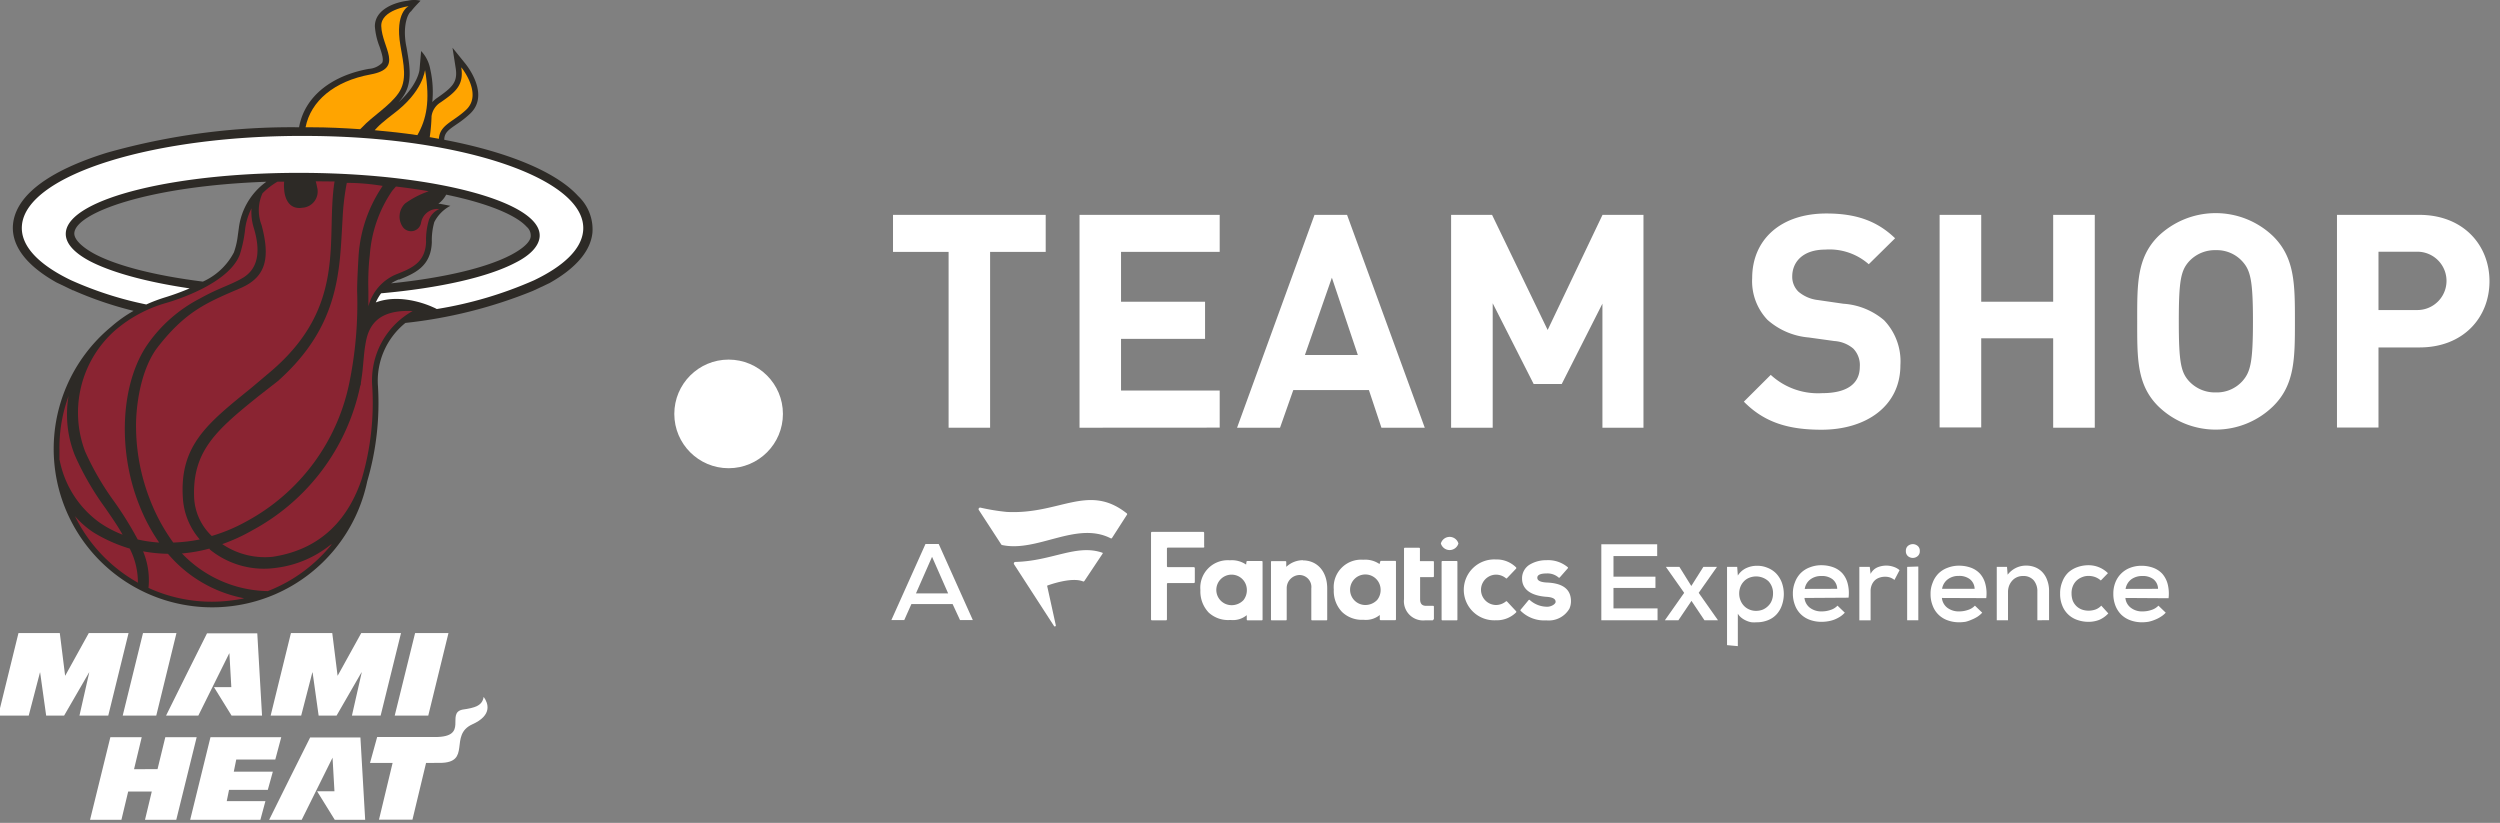 <svg xmlns="http://www.w3.org/2000/svg" viewBox="0 0 273.43 90"><rect x="0" y="0" width="273.43" height="90" fill="#808080" stroke="none"/><defs><style>.cls-1{fill:#fff;}.cls-2{fill:#2d2a26;}.cls-3{fill:#8a2432;}.cls-4{fill:#ffa400;}</style></defs><title>NBA_Store_Team_Shop_</title><g id="HEAT"><path class="cls-1" d="M108.29,27.55V46.78h-4.54V27.55H97.67V23.5h16.7v4.05Z"/><path class="cls-1" d="M118.07,46.78V23.5H133.4v4.05H122.61V33h9.19v4.06h-9.19v5.65H133.4v4.06Z"/><path class="cls-1" d="M151.09,46.78l-1.37-4.12h-8.27L140,46.78H135.3l8.47-23.28h3.56l8.5,23.28Zm-5.42-16.41-2.95,8.46h5.79Z"/><path class="cls-1" d="M175.26,46.78V33.21L170.81,42h-3.07l-4.48-8.83V46.78h-4.55V23.5h4.48l6.08,12.59,6-12.59h4.48V46.78Z"/><path class="cls-1" d="M199.22,47c-3.53,0-6.21-.75-8.49-3.07L193.67,41a7.61,7.61,0,0,0,5.62,2c2.68,0,4.12-1,4.12-2.88a2.59,2.59,0,0,0-.72-2,3.55,3.55,0,0,0-2.06-.82l-2.81-.39a7.78,7.78,0,0,1-4.51-1.93,6.14,6.14,0,0,1-1.67-4.57c0-4.16,3.07-7.06,8.11-7.06,3.2,0,5.52.78,7.52,2.71l-2.88,2.84a6.5,6.5,0,0,0-4.77-1.6c-2.42,0-3.6,1.34-3.6,2.94a2.26,2.26,0,0,0,.69,1.67,4,4,0,0,0,2.15.91l2.75.4a7.63,7.63,0,0,1,4.45,1.8,6.5,6.5,0,0,1,1.79,4.93C207.85,44.42,204.1,47,199.22,47Z"/><path class="cls-1" d="M224.56,46.78V37h-7.87v9.75h-4.55V23.5h4.55V33h7.87V23.5h4.55V46.78Z"/><path class="cls-1" d="M248.63,44.42a9,9,0,0,1-12.59,0c-2.35-2.35-2.29-5.26-2.29-9.28s-.06-6.93,2.29-9.29a9.07,9.07,0,0,1,12.59,0C251,28.21,251,31.12,251,35.14S251,42.07,248.63,44.42ZM245.26,28.6a3.77,3.77,0,0,0-2.91-1.24,3.85,3.85,0,0,0-2.94,1.24c-.88,1-1.11,2.06-1.11,6.54s.23,5.56,1.11,6.54a3.85,3.85,0,0,0,2.94,1.24,3.77,3.77,0,0,0,2.91-1.24c.88-1,1.15-2.06,1.15-6.54S246.14,29.58,245.26,28.6Z"/><path class="cls-1" d="M264.62,38h-4.48v8.76H255.6V23.5h9c4.81,0,7.68,3.3,7.68,7.26S269.43,38,264.62,38Zm-.23-10.47h-4.25v6.38h4.25a3.19,3.19,0,1,0,0-6.38Z"/><path id="_Compound_Path_" data-name="&lt;Compound Path&gt;" class="cls-1" d="M142.49,61.29c1.6,0,2.67,1.23,2.67,3.06v3.41a.09.09,0,0,1-.09.09h-1.56a.09.09,0,0,1-.09-.09v-3.4a1.31,1.31,0,0,0-1.32-1.47h0a1.44,1.44,0,0,0-1.37,1.43v3.44a.09.09,0,0,1-.09.09h-1.55a.08.08,0,0,1-.08-.09v-6.3a.08.08,0,0,1,.08-.09h1.5a.09.09,0,0,1,.09.09V62a2.67,2.67,0,0,1,1.84-.73m23.79,5.42a.09.09,0,0,0,0,.11,3.65,3.65,0,0,0,2.81,1.05,2.61,2.61,0,0,0,2.53-1.28,2,2,0,0,0,.17-.81c0-1.66-1.43-2-2.68-2.05-1-.06-1-.41-1-.53,0-.42.68-.46,1-.46a1.85,1.85,0,0,1,1.32.44.09.09,0,0,0,.13,0l.88-1a.08.08,0,0,0,0-.12,3.34,3.34,0,0,0-2.35-.77,3.48,3.48,0,0,0-1.74.44,1.75,1.75,0,0,0-.91,1.56c0,1.16.92,1.86,2.6,2,.94.05,1.07.33,1.07.56s-.46.53-.91.53h0a2.84,2.84,0,0,1-1.91-.73.09.09,0,0,0-.13,0Zm-15.69-1.07a1.71,1.71,0,0,0,.38-1.16,1.67,1.67,0,1,0-1.69,1.71,1.78,1.78,0,0,0,1.31-.55m.34-4.19a.09.09,0,0,1,.09-.09h1.55a.09.09,0,0,1,.08.09v6.31a.09.09,0,0,1-.08.09H151a.09.09,0,0,1-.09-.09v-.48a2.39,2.39,0,0,1-1.75.53h-.1a3.13,3.13,0,0,1-2.27-.85,3.31,3.31,0,0,1-.91-2.46,3,3,0,0,1,3.22-3.26h0a2.77,2.77,0,0,1,1.78.47ZM131.7,59.79V58.28a.11.11,0,0,0-.11-.11H126a.11.11,0,0,0-.11.11v9.46a.11.11,0,0,0,.11.11h1.52a.11.11,0,0,0,.11-.11V63.88a.1.1,0,0,1,.11-.11h2.83a.11.11,0,0,0,.11-.11V62.14a.11.11,0,0,0-.11-.11h-2.83a.11.11,0,0,1-.11-.11V60a.11.11,0,0,1,.11-.11h3.88a.11.11,0,0,0,.11-.11m33.09,6a.09.09,0,0,0-.12,0,1.71,1.71,0,0,1-1.06.39,1.66,1.66,0,0,1,0-3.32,1.71,1.71,0,0,1,1.06.39.08.08,0,0,0,.12,0l1-1.05a.11.11,0,0,0,0-.13,3,3,0,0,0-2.21-.87,3.33,3.33,0,1,0,0,6.65,3,3,0,0,0,2.21-.86.1.1,0,0,0,0-.13Zm-8.08,2a.09.09,0,0,0,.09-.09V66.35a.09.09,0,0,0-.09-.09h-.77c-.45,0-.65-.24-.65-.72V63.12h1.42a.09.09,0,0,0,.09-.09V61.46a.09.09,0,0,0-.09-.09H155.3V60a.09.09,0,0,0-.09-.09h-1.56a.09.09,0,0,0-.09.09v5.53a2.1,2.1,0,0,0,2.29,2.32h.86ZM136,65.64a1.76,1.76,0,0,0,.37-1.16,1.67,1.67,0,1,0-1.68,1.71,1.79,1.79,0,0,0,1.31-.55m.33-4.19a.09.09,0,0,1,.09-.09H138a.09.09,0,0,1,.09.09v6.31a.09.09,0,0,1-.09.09h-1.55a.09.09,0,0,1-.09-.09v-.48a2.37,2.37,0,0,1-1.75.53h-.09A3.13,3.13,0,0,1,132.2,67a3.35,3.35,0,0,1-.91-2.46,3,3,0,0,1,3.22-3.26h0a2.76,2.76,0,0,1,1.78.47Zm21.42,6.4h1.57a.08.08,0,0,0,.08-.09V61.45a.08.08,0,0,0-.08-.09h-1.57a.09.09,0,0,0-.08.09v6.31a.09.09,0,0,0,.08.09m1.76-8.41a1,1,0,0,0-1.92,0,1,1,0,0,0,1.92,0"/><path id="_Compound_Path_2" data-name="&lt;Compound Path&gt;" class="cls-1" d="M123.23,56.34l-1.62,2.52a.13.13,0,0,1-.16,0c-3.74-1.88-8,1.58-11.86.75a.16.16,0,0,1-.08-.06l-2.46-3.78a.17.17,0,0,1,.18-.25,23.33,23.33,0,0,0,2.87.47c5.78.31,8.91-3.16,13.1.13A.13.13,0,0,1,123.23,56.34Zm-4.72,7.22a.07.07,0,0,0,.08,0l2-3a.07.07,0,0,0,0-.1c-2.84-1-5.49.9-9.54,1a.17.17,0,0,0-.14.26l4.37,6.75a.11.11,0,0,0,.2-.06l-.94-4.28a.07.07,0,0,1,0-.08c.34-.13,2.82-1,4-.42Z"/><path class="cls-1" d="M181.29,67.84h-6.15V59.53h6.11v1.29h-4.78v2.25h4.59V64.3h-4.59v2.24h4.82Z"/><path class="cls-1" d="M186.3,62h1.49v0l-2,2.84,2.11,3v0h-1.48L185,65.72l-1.43,2.12h-1.48v0l2.11-3-2-2.84v0h1.48l1.3,2.09Z"/><path class="cls-1" d="M188.89,70.56V62H190l.07.95a2.16,2.16,0,0,1,.91-.81,2.76,2.76,0,0,1,1.16-.26,2.92,2.92,0,0,1,1.2.23,2.68,2.68,0,0,1,.94.63,3,3,0,0,1,.61,1,3.71,3.71,0,0,1,0,2.46,2.85,2.85,0,0,1-.59,1,2.55,2.55,0,0,1-.93.63,3.25,3.25,0,0,1-1.23.23,3.64,3.64,0,0,1-.56,0,2.21,2.21,0,0,1-.57-.17,2.37,2.37,0,0,1-.53-.31,1.65,1.65,0,0,1-.41-.46v3.55Zm3.17-3.75a2,2,0,0,0,.75-.14,1.82,1.82,0,0,0,.58-.4,1.6,1.6,0,0,0,.39-.59,2.06,2.06,0,0,0,.14-.76,1.89,1.89,0,0,0-.5-1.35,2,2,0,0,0-2.12-.37,1.59,1.59,0,0,0-.58.4,1.79,1.79,0,0,0-.37.59,2,2,0,0,0-.13.73,2,2,0,0,0,.14.74,1.86,1.86,0,0,0,.38.6,1.72,1.72,0,0,0,.58.4A1.81,1.81,0,0,0,192.06,66.81Z"/><path class="cls-1" d="M197.36,65.4a1.54,1.54,0,0,0,.59,1.07,2.06,2.06,0,0,0,1.32.4,2.86,2.86,0,0,0,.94-.16,1.73,1.73,0,0,0,.76-.47l.8.77a2.75,2.75,0,0,1-.52.44,3.73,3.73,0,0,1-.63.32,3.57,3.57,0,0,1-.68.18,4.2,4.2,0,0,1-.69.06,3.64,3.64,0,0,1-1.31-.22,2.67,2.67,0,0,1-1.62-1.6,3.51,3.51,0,0,1-.23-1.28,3.25,3.25,0,0,1,.23-1.23,2.81,2.81,0,0,1,.63-1,2.76,2.76,0,0,1,1-.63,3.4,3.4,0,0,1,1.26-.23,3.79,3.79,0,0,1,1.29.22,2.54,2.54,0,0,1,1,.66,2.68,2.68,0,0,1,.58,1.11,4.09,4.09,0,0,1,.1,1.56Zm3.58-1a1.4,1.4,0,0,0-.53-1.06A1.89,1.89,0,0,0,199.2,63a1.93,1.93,0,0,0-1.17.35,1.57,1.57,0,0,0-.64,1.06Z"/><path class="cls-1" d="M204.5,62l.09.77a1.51,1.51,0,0,1,.78-.73,2.57,2.57,0,0,1,.94-.18,2.46,2.46,0,0,1,.81.14,1.88,1.88,0,0,1,.64.36l-.56,1.07a1.64,1.64,0,0,0-.46-.26,1.55,1.55,0,0,0-.57-.09,1.74,1.74,0,0,0-.61.1,1.32,1.32,0,0,0-.5.29,1.48,1.48,0,0,0-.34.5,1.76,1.76,0,0,0-.13.71v3.17h-1.23V62Z"/><path class="cls-1" d="M208.45,60.26a.68.68,0,0,1,.23-.56.88.88,0,0,1,.53-.19.85.85,0,0,1,.52.19.66.66,0,0,1,.24.56.67.67,0,0,1-.24.57.8.8,0,0,1-.52.19.82.82,0,0,1-.53-.19A.69.69,0,0,1,208.45,60.26Zm1.36,1.7v5.88h-1.22V62Z"/><path class="cls-1" d="M212.39,65.4a1.54,1.54,0,0,0,.59,1.07,2.06,2.06,0,0,0,1.32.4,2.86,2.86,0,0,0,.94-.16,1.73,1.73,0,0,0,.76-.47l.8.77a2.75,2.75,0,0,1-.52.44,3.73,3.73,0,0,1-.63.32A3.77,3.77,0,0,1,215,68a4.2,4.2,0,0,1-.69.06,3.64,3.64,0,0,1-1.31-.22,2.67,2.67,0,0,1-1.62-1.6,3.31,3.31,0,0,1-.23-1.28,3.06,3.06,0,0,1,.23-1.23,2.81,2.81,0,0,1,.63-1,2.76,2.76,0,0,1,1-.63,3.4,3.4,0,0,1,1.26-.23,3.79,3.79,0,0,1,1.29.22,2.54,2.54,0,0,1,1,.66,2.68,2.68,0,0,1,.58,1.11,4.09,4.09,0,0,1,.1,1.56Zm3.58-1a1.4,1.4,0,0,0-.53-1.06,1.89,1.89,0,0,0-1.21-.35,1.93,1.93,0,0,0-1.17.35,1.62,1.62,0,0,0-.65,1.06Z"/><path class="cls-1" d="M222.83,67.84V64.71a1.85,1.85,0,0,0-.4-1.24,1.47,1.47,0,0,0-1.18-.47,1.52,1.52,0,0,0-.67.14,1.48,1.48,0,0,0-.51.38,1.84,1.84,0,0,0-.34.57,2,2,0,0,0-.11.69v3.06h-1.23V62h1.12l.07.86a2.52,2.52,0,0,1,2-1,2.64,2.64,0,0,1,1,.18,2.18,2.18,0,0,1,.8.54,2.45,2.45,0,0,1,.53.89,3.23,3.23,0,0,1,.2,1.21v3.15Z"/><path class="cls-1" d="M230.59,67.09a2.93,2.93,0,0,1-1,.71,3.22,3.22,0,0,1-1.18.21,3.58,3.58,0,0,1-1.19-.2,2.66,2.66,0,0,1-1.65-1.54,3.3,3.3,0,0,1-.25-1.34,3.25,3.25,0,0,1,.25-1.33,2.69,2.69,0,0,1,.66-1,2.93,2.93,0,0,1,1-.58,3.6,3.6,0,0,1,1.2-.2,3,3,0,0,1,2.12.87l-.78.8a2,2,0,0,0-.63-.38,2.19,2.19,0,0,0-.7-.12,1.79,1.79,0,0,0-.73.14,1.86,1.86,0,0,0-.6.38,1.75,1.75,0,0,0-.4.6,2,2,0,0,0-.14.79,2.31,2.31,0,0,0,.14.82,1.78,1.78,0,0,0,.41.59,1.71,1.71,0,0,0,.59.36,2.18,2.18,0,0,0,.72.12,2.34,2.34,0,0,0,.74-.12,1.64,1.64,0,0,0,.65-.43Z"/><path class="cls-1" d="M232.46,65.4a1.5,1.5,0,0,0,.59,1.07,2,2,0,0,0,1.32.4,2.9,2.9,0,0,0,.94-.16,1.73,1.73,0,0,0,.76-.47l.8.77a2.53,2.53,0,0,1-.53.44,3.3,3.3,0,0,1-.62.32A4,4,0,0,1,235,68a4.2,4.2,0,0,1-.69.06,3.6,3.6,0,0,1-1.31-.22,2.78,2.78,0,0,1-1-.62,2.87,2.87,0,0,1-.64-1,3.51,3.51,0,0,1-.22-1.28,3.24,3.24,0,0,1,.22-1.23,2.78,2.78,0,0,1,1.6-1.6,3.39,3.39,0,0,1,1.25-.23,3.71,3.71,0,0,1,1.29.22,2.57,2.57,0,0,1,1,.66,2.8,2.8,0,0,1,.58,1.11,4.3,4.3,0,0,1,.1,1.56Zm3.57-1a1.36,1.36,0,0,0-.52-1.06A1.91,1.91,0,0,0,234.3,63a2,2,0,0,0-1.18.35,1.65,1.65,0,0,0-.64,1.06Z"/><path class="cls-1" d="M104.19,66.07H99.68l-.78,1.75H97.49l3.73-8.32h1.45l3.73,8.32H105Zm-2.25-5.17-1.76,4h3.52Z"/><circle class="cls-1" cx="79.69" cy="45.27" r="5.94"/><path class="cls-2" d="M63.23,21.44c-2.42-2.67-7.76-4.84-14.64-6.15,0-.79.51-1.12,1.37-1.71a11,11,0,0,0,1.46-1.15C53.64,10.33,51,7.1,50.93,7L49.49,5.22l.35,2.23c.23,1.53-.33,2.07-2,3.24a2.94,2.94,0,0,0-.56.48,11.21,11.21,0,0,0-.22-3.59,3.89,3.89,0,0,0-1-2l-.18,2.07s-.16,1.62-2.31,3.56a5.11,5.11,0,0,0,.51-.64c1.05-1.53.75-3.27.4-5.29l-.08-.42c-.36-2.1.21-3.41.57-3.63C45.28.8,46,.08,46,.08a3.09,3.09,0,0,0-1.41,0C43.23.24,41,1,41,2.88a7.57,7.57,0,0,0,.52,2.24c.24.73.47,1.41.27,1.76a2.23,2.23,0,0,1-1.44.65c-3.16.57-5.58,2.05-6.82,4.16a6.67,6.67,0,0,0-.82,2.23,74.22,74.22,0,0,0-21,2.78c-6.45,2-10,4.71-10.29,7.86-.14,1.65.61,4,4.75,6.33l0,0,1.17.56h0l.61.3H8A39.73,39.73,0,0,0,14.61,34a14.3,14.3,0,0,0-2.44,1.73,17.33,17.33,0,1,0,28,16.89,30.34,30.34,0,0,0,1.17-10.37,8.12,8.12,0,0,1,3-6.93,51.65,51.65,0,0,0,13.93-3.5h0l.58-.27h0l1.25-.59,0,0c2.9-1.63,4.52-3.53,4.7-5.56A5,5,0,0,0,63.23,21.44ZM57.6,24.8a1.27,1.27,0,0,1,.45,1c0,.62-.83,1.38-2.14,2.07h0c-2.75,1.45-7.49,2.54-13.13,3.12a5.16,5.16,0,0,1,.81-.42l.1,0c1.62-.66,3.45-1.4,3.54-4.08a7.37,7.37,0,0,1,.27-2.2,4.14,4.14,0,0,1,1.76-1.78l-1.14-.22h-.18a3,3,0,0,0,.86-1C53.37,22.23,56.45,23.53,57.6,24.8Zm-49.47.67c.19-2.22,8.16-5.14,21-5.59a7.35,7.35,0,0,0-3,5l-.13.95a8.21,8.21,0,0,1-.42,1.78,7.1,7.1,0,0,1-3.39,3.19c-5.19-.65-9.52-1.74-12-3.11h0C8.83,26.92,8.07,26.11,8.13,25.47Z"/><polygon class="cls-1" points="17.09 78.27 19.3 69.24 15.64 69.24 13.42 78.27 17.09 78.27"/><path class="cls-1" d="M25.09,71.46l.21,3.69H23.4l1.93,3.12h3.33l-.52-9h-5.5s-4.5,9-4.48,9h3.53l3.38-6.81Z"/><polygon class="cls-1" points="16.6 86.57 15.86 89.66 19.28 89.66 21.51 80.63 18.08 80.63 17.23 84.12 14.66 84.13 15.5 80.63 12.07 80.63 9.85 89.66 13.28 89.66 14.02 86.57 16.6 86.57"/><polygon class="cls-1" points="24.8 87.62 25.05 86.39 29.29 86.39 29.84 84.4 25.57 84.4 25.84 83.07 30.11 83.07 30.76 80.63 23.02 80.63 20.8 89.66 28.48 89.66 29.03 87.62 24.8 87.62"/><polygon class="cls-1" points="46.84 78.27 49.05 69.24 45.4 69.24 43.17 78.27 46.84 78.27"/><path class="cls-1" d="M52.9,76.22c.49.67,1,2-1.24,3-2.62,1.19,0,4.22-3.58,4.22H46.6l-1.49,6.21H41.45l1.49-6.21H40.47l.78-2.83h6.34c3.77,0,1.13-2.61,3-3C51.94,77.42,52.75,77.19,52.9,76.22Z"/><polygon class="cls-1" points="7.12 73.89 6.54 69.24 2.02 69.24 -0.2 78.27 3.14 78.27 4.37 73.55 4.39 73.55 5.05 78.27 7.01 78.27 9.74 73.55 9.76 73.55 8.69 78.27 11.84 78.27 14.06 69.24 9.71 69.24 7.14 73.89 7.12 73.89"/><polygon class="cls-1" points="36.92 73.89 36.34 69.24 31.82 69.24 29.6 78.27 32.94 78.27 34.16 73.55 34.19 73.55 34.85 78.27 36.81 78.27 39.53 73.55 39.56 73.55 38.49 78.27 41.63 78.27 43.86 69.24 39.51 69.24 36.94 73.89 36.92 73.89"/><path class="cls-1" d="M36.37,82.85l.21,3.69h-1.9l1.93,3.12h3.33l-.52-9h-5.5s-4.5,9-4.48,9H33l3.38-6.81Z"/><path class="cls-3" d="M6.52,50.3a11,11,0,0,0,4.35,6.84,11.85,11.85,0,0,0,2.54,1.34c-.56-1-1.21-1.92-1.88-2.9A31.25,31.25,0,0,1,8.2,49.83a12,12,0,0,1-.7-6.52h0a16.49,16.49,0,0,0-1,5.77c0,.41,0,.82,0,1.22Z"/><path class="cls-3" d="M9.31,49.38a30.37,30.37,0,0,0,3.22,5.53A38.58,38.58,0,0,1,15.06,59a14,14,0,0,0,2.35.34,19.86,19.86,0,0,1-2.17-4.08c-2.41-6-2.06-13.36.93-17.64a15.85,15.85,0,0,1,5.75-5c2-1.12,3.32-1.45,4.62-2.22S28.7,28.13,27.78,25a5.8,5.8,0,0,1-.27-2.22,7,7,0,0,0-.69,2.19h0a14.1,14.1,0,0,1-.59,2.87C25,31.08,19,32.9,18.15,33.14a14.75,14.75,0,0,0-5.57,3A12,12,0,0,0,9.31,49.38Z"/><path class="cls-3" d="M34.53,19.83a5.13,5.13,0,0,1,.14.6,1.78,1.78,0,0,1-1.59,2.29c-1.45.23-1.94-1-2-2a4.06,4.06,0,0,1,0-.85h-.73a7.93,7.93,0,0,0-1.64,1.27,4.48,4.48,0,0,0-.1,3.48c.94,3.53.54,5.67-2.3,6.89-3.62,1.56-5.93,2.47-9,6.38-1.48,1.86-2.28,4.93-2.42,8a22.14,22.14,0,0,0,1.55,8.85,20.46,20.46,0,0,0,2.51,4.6A17.67,17.67,0,0,0,21.85,59,7.58,7.58,0,0,1,20,54.44c-.37-5.74,2.71-8.15,7.47-12l2.12-1.79c8.49-7.21,6-14.54,7-20.8Z"/><path class="cls-3" d="M37.93,20a27.16,27.16,0,0,0-.46,3.91c-.34,5.45-.17,11.62-7.07,17.76L28.31,43.3c-4.62,3.71-7.26,6-7.08,11.06a6.18,6.18,0,0,0,1.93,4.26A18.53,18.53,0,0,0,27,57,22.27,22.27,0,0,0,38.18,42a43.1,43.1,0,0,0,.88-10.2c0-1.36.17-4,.17-4a15.34,15.34,0,0,1,2.43-7.17l.19-.3C40.6,20.13,39.3,20,37.93,20Z"/><path class="cls-3" d="M40,37.48v0c-.19,1-.24,2.08-.36,3.17-.05.42-.11.83-.17,1.22,0,.11,0,.22-.07.33A23.36,23.36,0,0,1,27.6,58a19.75,19.75,0,0,1-3.29,1.51,8.31,8.31,0,0,0,5.49,1.39c5.67-.85,8.43-4.55,9.76-8.5a29.33,29.33,0,0,0,1.15-10.19,8.68,8.68,0,0,1,4.42-8.19C41.53,33.85,40.35,35.42,40,37.48Z"/><path class="cls-3" d="M36.17,59.57a11.83,11.83,0,0,1-6,2.54,9.38,9.38,0,0,1-7.21-2L22.9,60a16.67,16.67,0,0,1-3,.53,13.29,13.29,0,0,0,9.34,4.12h.05a16.73,16.73,0,0,0,7-5.13Z"/><path class="cls-3" d="M15.08,63.7A8.1,8.1,0,0,0,14.19,60a16.65,16.65,0,0,1-4-1.79,9.78,9.78,0,0,1-2-1.77h0a16.82,16.82,0,0,0,6.93,7.31Z"/><path class="cls-3" d="M26.64,65.42a14.46,14.46,0,0,1-8.27-4.85,16.6,16.6,0,0,1-2.72-.27,8.23,8.23,0,0,1,.59,4h0a16.6,16.6,0,0,0,6.94,1.51,17.26,17.26,0,0,0,3.48-.36Z"/><path class="cls-3" d="M46.05,24.37a1.11,1.11,0,0,1-2,.45,2,2,0,0,1,.25-2.56,9.79,9.79,0,0,1,2.59-1.34h0c-1.12-.2-2.32-.37-3.59-.52l-.05.06-.34.39a14.17,14.17,0,0,0-2.46,7l-.06.54a28.32,28.32,0,0,0-.1,3.37v.56c0,.46,0,.91,0,1.36h0c0-.19,0-.26,0-.17A5.22,5.22,0,0,1,43.35,30c1.6-.64,3.18-1.24,3.25-3.56A7.54,7.54,0,0,1,46.93,24a2.1,2.1,0,0,1,1.12-1.14A1.83,1.83,0,0,0,46.05,24.37Z"/><path class="cls-4" d="M48,15.18c.11-1.55,1.58-1.84,3-3.19,1.82-1.74-.55-4.63-.55-4.63.3,1.94-.6,2.69-2.25,3.83a2.12,2.12,0,0,0-1,1.52A19.52,19.52,0,0,1,47,15Z"/><path class="cls-4" d="M43,12.47c-.44.33-.85.67-1.24,1s-.54.52-.78.77c1.6.14,3.16.32,4.67.54,1-1.75,1.41-3.73.84-7.11C46.45,7.68,46.32,10,43,12.47Z"/><path class="cls-4" d="M34,13.92c1.84,0,3.64.09,5.39.21l.18-.17c1.17-1.27,3-2.33,4-3.75s.58-3.16.22-5.25c-.62-3.62.91-4.29.91-4.29s-3.06.42-3,2.19c.08,2.37,2.52,4.6-1.16,5.28-4,.73-6.56,2.92-7.12,5.78Z"/><path class="cls-1" d="M34,14.87C17,14.7,2.89,19.08,2.4,24.64c-.2,2.22,1.8,4.29,5.35,6A39.07,39.07,0,0,0,16,33.3a18.1,18.1,0,0,1,2-.76,27.1,27.1,0,0,0,2.74-1c-4.75-.7-8.59-1.76-10.95-3-1.75-.94-2.69-2-2.59-3.12.33-3.73,12.2-6.65,26.51-6.51s25.64,3.29,25.31,7c-.09,1-1,2-2.66,2.83-3,1.57-8.27,2.77-14.68,3.34a5.54,5.54,0,0,0-.58,1c2.92-1.11,6.28.53,6.28.53a2.84,2.84,0,0,1,.39.19A43.33,43.33,0,0,0,58.4,30.66c3.24-1.55,5.2-3.4,5.38-5.42C64.27,19.68,50.93,15,34,14.87Z"/></g></svg>
